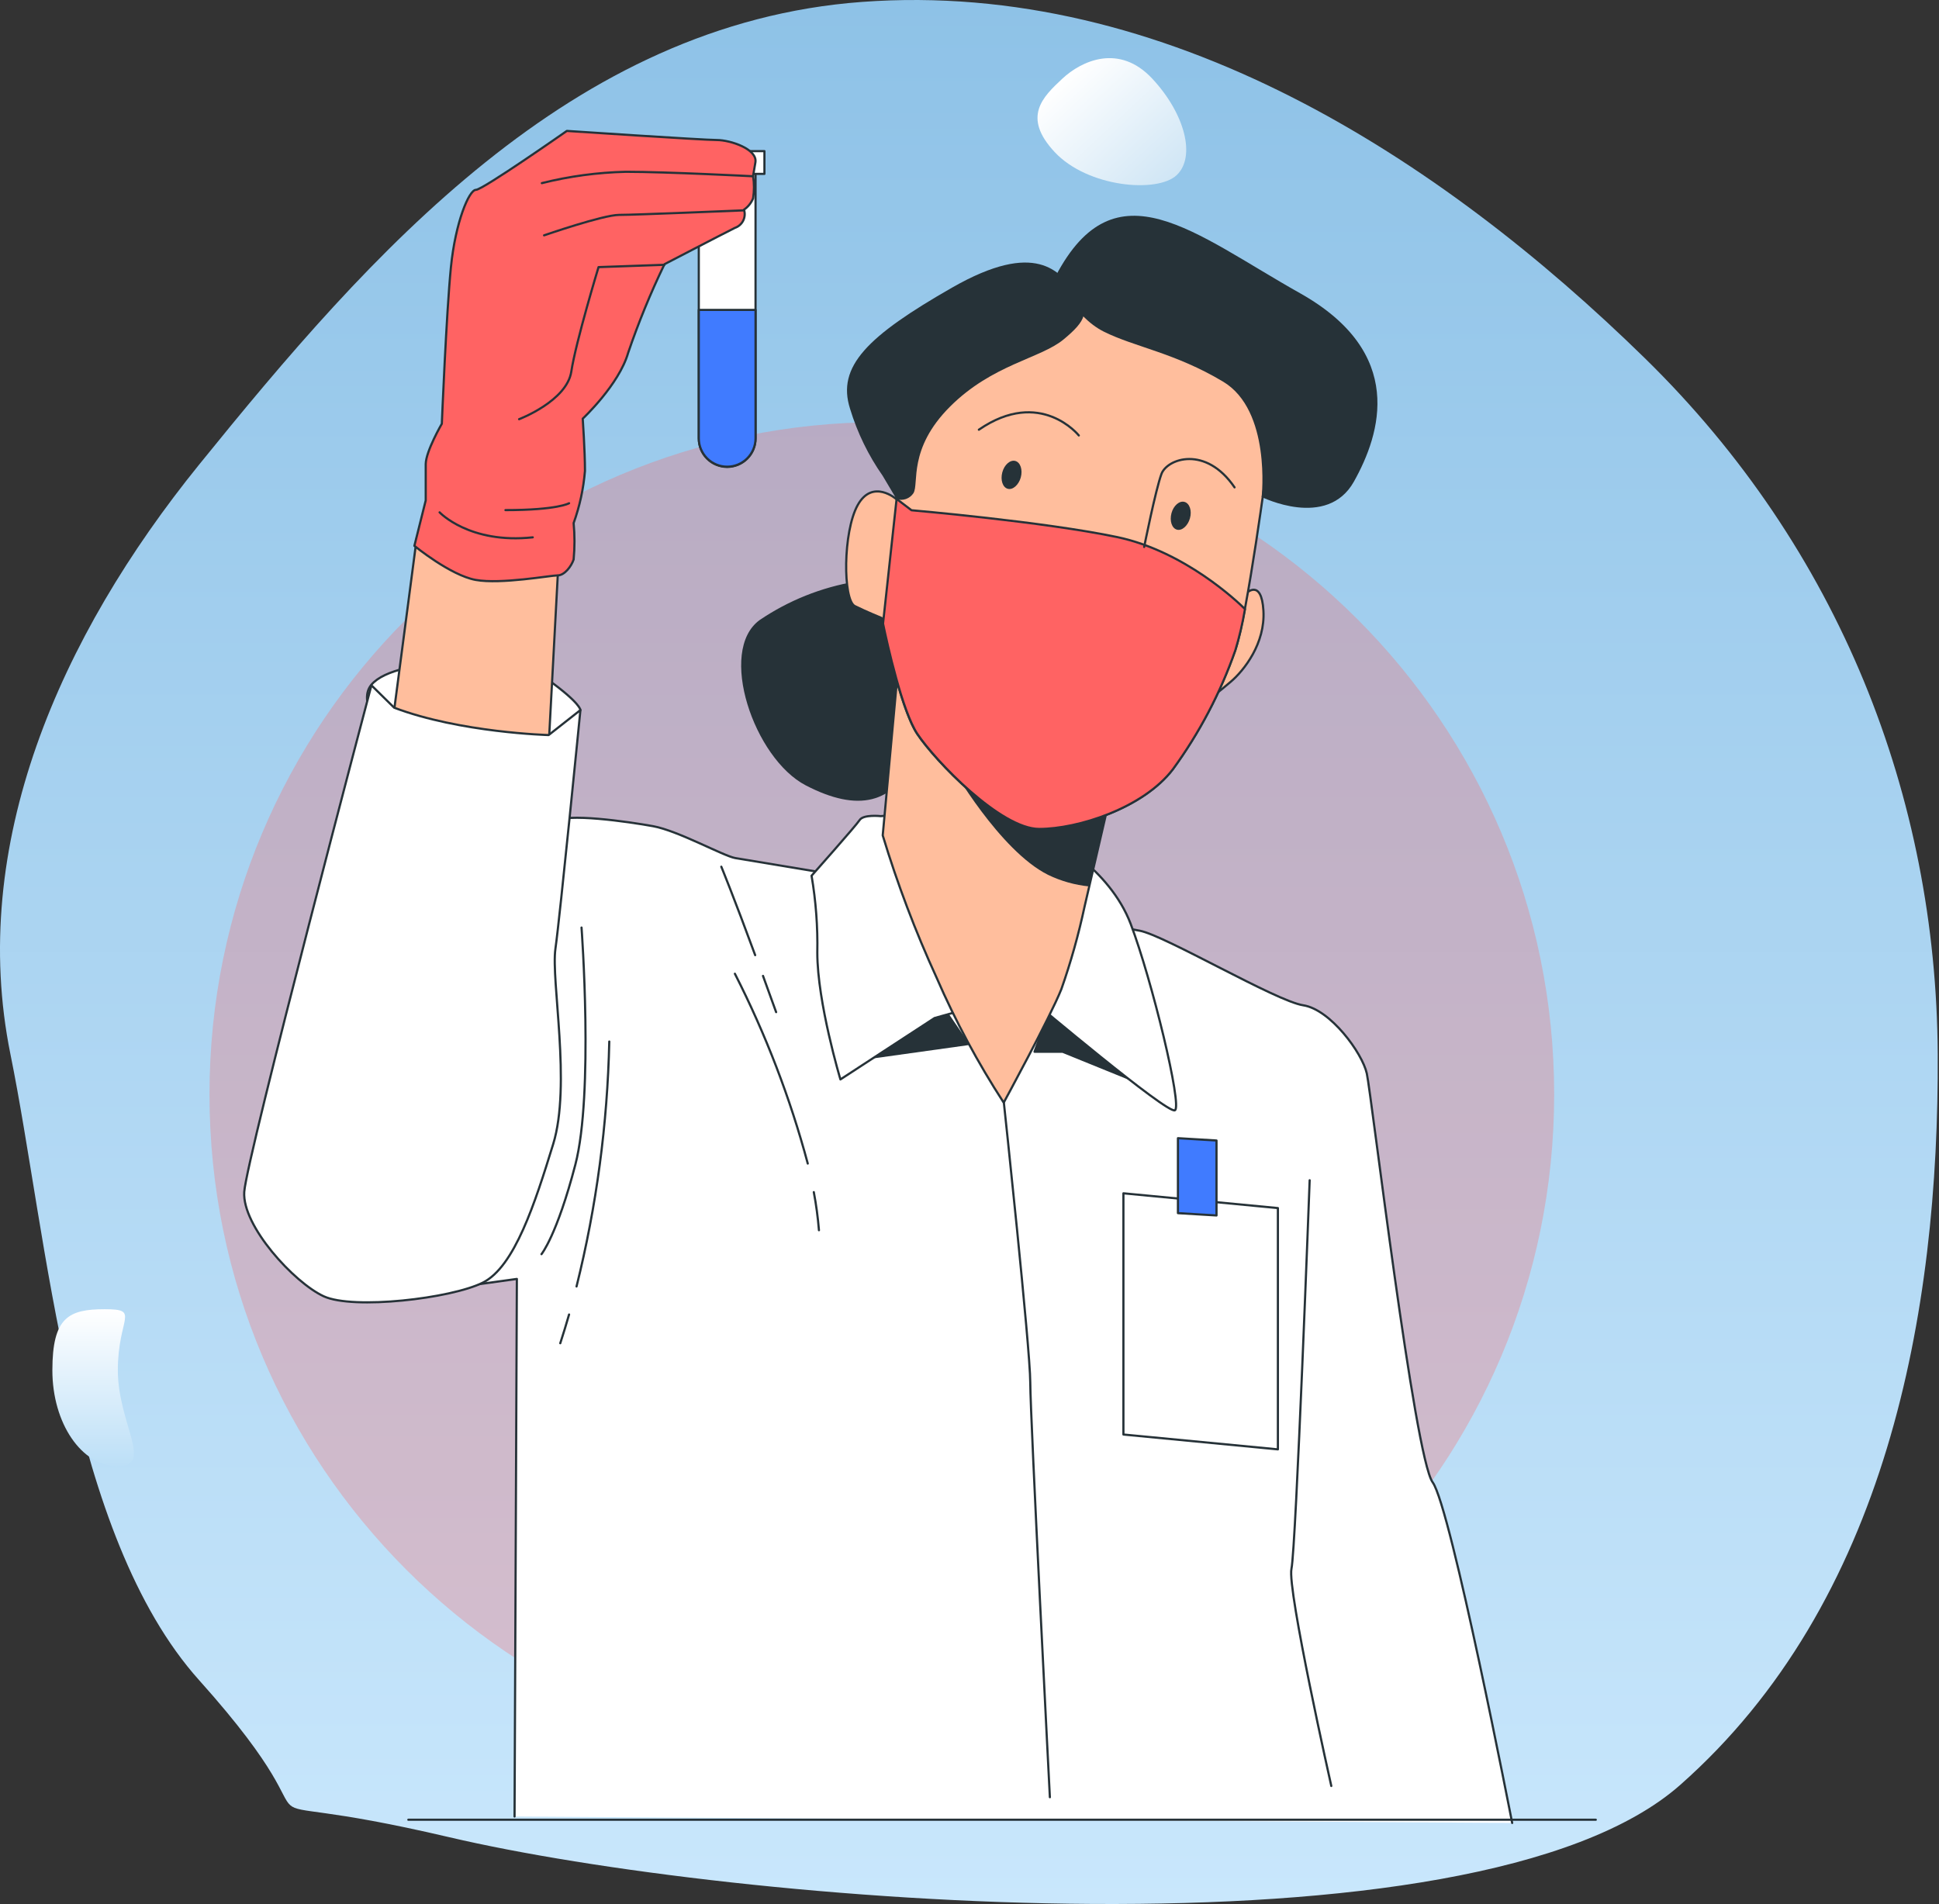 <?xml version="1.0" encoding="UTF-8"?> <svg xmlns="http://www.w3.org/2000/svg" width="889" height="873" viewBox="0 0 889 873" fill="none"><rect x="0" y="0" width="889" height="873" fill="#333333" stroke="none"/> <path fill-rule="evenodd" clip-rule="evenodd" d="M395.303 0.871C261.837 10.69 169.515 116.387 91.286 213.039C27.306 292.086 -14.651 387.514 4.783 483.358C21.818 567.367 31.447 703.613 91.286 770.365C166.823 854.628 88.909 814.945 206.098 842.4C334.792 872.549 675.956 901.794 770.365 818.388C865.037 734.751 889.031 602.021 888.414 483.358C887.8 365.305 843.461 251.638 754.168 164.27C660.209 72.334 534.539 -9.373 395.303 0.871Z" fill="url(#paint0_linear_94_1896)"></path> <path d="M528.251 36.017C543.349 52.158 548.365 72 539.455 80.334C530.545 88.669 498.672 85.89 483.574 69.748C468.476 53.607 478.103 44.455 487.013 36.121C495.924 27.786 513.153 19.876 528.251 36.017Z" fill="url(#paint1_linear_94_1896)"></path> <path d="M54.026 628.298C54.026 652.61 70.602 672.319 54.026 672.319C37.449 672.319 24.011 652.61 24.011 628.298C24.011 603.986 31.446 600.285 48.023 600.285C64.599 600.285 54.026 603.986 54.026 628.298Z" fill="url(#paint2_linear_94_1896)"></path> <path d="M404.303 810.052C574.549 810.052 712.561 672.041 712.561 501.795C712.561 331.549 574.549 193.537 404.303 193.537C234.057 193.537 96.046 331.549 96.046 501.795C96.046 672.041 234.057 810.052 404.303 810.052Z" fill="#FF6363" fill-opacity="0.29"></path> <path d="M235.914 832.895L236.974 586.398C236.974 586.398 193.44 592.417 186.156 593.477C178.872 594.537 175.521 586.091 154.66 565.264C133.8 544.438 136.98 487.157 164.064 468.416C191.149 449.676 250.482 380.905 254.654 376.733C258.826 372.56 287.997 376.733 299.453 378.819C310.909 380.905 331.736 392.498 337.07 393.421C342.405 394.344 380.843 400.705 380.843 400.705L522.49 426.729C533.946 428.816 584.969 459.012 597.486 460.927C610.002 462.842 624.57 482.814 626.656 492.184C628.742 501.554 648.508 668.199 656.853 679.655C665.197 691.112 693.307 835.836 693.307 835.836" fill="white"></path> <path d="M235.914 832.895L236.974 586.398C236.974 586.398 193.44 592.417 186.156 593.477C178.872 594.537 175.521 586.091 154.66 565.264C133.8 544.438 136.98 487.157 164.064 468.416C191.149 449.676 250.482 380.905 254.654 376.733C258.826 372.56 287.997 376.733 299.453 378.819C310.909 380.905 331.736 392.498 337.07 393.421C342.405 394.344 380.843 400.705 380.843 400.705L522.49 426.729C533.946 428.816 584.969 459.012 597.486 460.927C610.002 462.842 624.57 482.814 626.656 492.184C628.742 501.554 648.508 668.199 656.853 679.655C665.197 691.112 693.307 835.836 693.307 835.836" stroke="#263238" stroke-linecap="round" stroke-linejoin="round"></path> <path d="M474.306 482.232H487.198L524.679 497.45L482.513 459.935L474.306 482.232Z" fill="#263238" stroke="#263238" stroke-linecap="round" stroke-linejoin="round"></path> <path d="M393.428 485.756L443.836 478.711L426.258 452.926L393.428 485.756Z" fill="#263238" stroke="#263238" stroke-linecap="round" stroke-linejoin="round"></path> <path d="M266.624 425.294C266.624 425.294 272.266 501.52 263.785 534.008C255.304 566.496 248.259 575.045 248.259 575.045" stroke="#263238" stroke-linecap="round" stroke-linejoin="round"></path> <path d="M260.913 602.712C259.647 607.089 258.314 611.466 256.877 615.878L260.913 602.712Z" fill="white"></path> <path d="M260.913 602.712C259.647 607.089 258.314 611.466 256.877 615.878" stroke="#263238" stroke-linecap="round" stroke-linejoin="round"></path> <path d="M279.345 477.547C278.516 515.422 273.481 553.088 264.332 589.852L279.345 477.547Z" fill="white"></path> <path d="M279.345 477.547C278.516 515.422 273.481 553.088 264.332 589.852" stroke="#263238" stroke-linecap="round" stroke-linejoin="round"></path> <path d="M610.378 818.874C610.378 818.874 590.065 728.627 592.117 719.256C594.169 709.886 600.461 541.155 600.461 541.155" stroke="#263238" stroke-linecap="round" stroke-linejoin="round"></path> <path d="M349.826 447.454C351.696 452.63 353.702 458.17 355.845 464.074" stroke="#263238" stroke-linecap="round" stroke-linejoin="round"></path> <path d="M330.71 397.388C330.71 397.388 336.352 411.067 346.235 437.946" stroke="#263238" stroke-linecap="round" stroke-linejoin="round"></path> <path d="M373.115 546.591C374.206 552.371 374.994 558.204 375.475 564.066" stroke="#263238" stroke-linecap="round" stroke-linejoin="round"></path> <path d="M336.934 446.462C351.075 474.228 362.273 503.398 370.345 533.495" stroke="#263238" stroke-linecap="round" stroke-linejoin="round"></path> <path d="M460.251 505.554C460.251 505.554 472.356 618.201 472.356 633.83C472.356 649.458 481.35 824.037 481.35 824.037" stroke="#263238" stroke-linecap="round" stroke-linejoin="round"></path> <path d="M585.893 664.541L515.069 657.736V547.14L585.893 553.911V664.541Z" fill="white" stroke="#263238" stroke-linecap="round" stroke-linejoin="round"></path> <path d="M557.748 557.295L540.068 556.235V521.867L557.748 522.927V557.295Z" fill="#407BFF" stroke="#263238" stroke-linecap="round" stroke-linejoin="round"></path> <path d="M403.824 374.204C403.824 374.204 395.891 373.315 394.147 375.982C392.402 378.649 372.089 401.528 372.089 401.528C374.076 413.171 374.958 424.976 374.722 436.786C374.722 459.698 385.324 494.922 385.324 494.922L428.481 466.777L456.694 458.843C462.227 457.881 467.884 457.881 473.417 458.843C473.417 458.843 535.143 510.858 538.666 509.079C542.188 507.301 528.099 449.131 518.387 423.585C508.675 398.04 481.351 383.916 481.351 383.916C481.351 383.916 418.803 372.46 403.824 374.204Z" fill="white" stroke="#263238" stroke-linecap="round" stroke-linejoin="round"></path> <path d="M392.368 266.651C376.578 269.301 361.544 275.319 348.287 284.297C328.897 298.387 345.654 347.768 369.456 360.113C393.257 372.459 409.98 368.902 419.692 346.879C429.404 324.856 424.993 279.886 418.803 272.841C412.613 265.796 392.368 266.651 392.368 266.651Z" fill="#263238"></path> <path d="M413.536 286.931L404.713 383.026C411.451 405.301 419.7 427.09 429.404 448.241C438.055 468.167 448.35 487.339 460.182 505.557C460.182 505.557 481.316 466.776 486.617 453.542C490.963 441.162 494.515 428.517 497.252 415.685L510.555 358.336C510.555 358.336 486.617 352.18 457.651 330.123C441.009 317.848 426.161 303.31 413.536 286.931Z" fill="#FFBE9D" stroke="#263238" stroke-linecap="round" stroke-linejoin="round"></path> <path d="M510.555 358.334C510.555 358.334 486.617 352.179 457.651 330.121C450.11 324.408 442.894 318.277 436.038 311.757V351.119C436.038 351.119 458.233 390.001 480.495 401.116C486.457 404.001 492.883 405.808 499.475 406.451L510.555 358.334Z" fill="#263238"></path> <path d="M571.324 272.055C571.324 272.055 578.369 265.01 579.258 279.989C580.147 294.967 570.435 307.347 564.246 312.613C558.056 317.88 555.457 319.658 555.457 319.658L571.324 272.055Z" fill="#FFBE9D" stroke="#263238" stroke-linecap="round" stroke-linejoin="round"></path> <path d="M510.556 133.484C487.462 130.19 463.996 136.056 445.17 149.831C413.845 172.983 410.972 228.862 410.972 228.862C410.972 228.862 400.097 219.32 393.258 231.563C386.418 243.806 386.418 275.165 391.924 277.901C397.43 280.637 404.167 283.338 404.167 283.338C404.167 283.338 412.34 324.205 420.513 336.482C428.686 348.759 458.678 380.084 476.392 380.084C494.106 380.084 524.064 370.542 537.674 352.725C549.826 336.051 559.47 317.685 566.298 298.214C571.735 283.236 581.276 211.045 581.276 211.045C581.276 211.045 585.346 178.352 559.492 155.2C533.639 132.048 510.556 133.484 510.556 133.484Z" fill="#FFBE9D" stroke="#263238" stroke-linecap="round" stroke-linejoin="round"></path> <path d="M420.581 336.481C428.754 348.724 458.746 380.084 476.46 380.084C494.175 380.084 524.132 370.542 537.742 352.725C549.895 336.05 559.538 317.685 566.366 298.214C568.25 292 569.735 285.672 570.811 279.269C567.392 275.849 543.146 252.8 512.265 246.268C478.751 239.223 417.914 233.957 417.914 233.957L411.074 228.759L404.85 285.937C406.799 295.376 413.673 326.12 420.581 336.481Z" fill="#FF6363" stroke="#263238" stroke-linecap="round" stroke-linejoin="round"></path> <path d="M524.576 250.784C524.576 250.784 529.877 224.349 532.51 217.304C535.144 210.26 552.789 204.07 566.024 223.46" stroke="#263238" stroke-linecap="round" stroke-linejoin="round"></path> <path d="M494.619 199.656C494.619 199.656 477.007 177.633 448.794 197.023" stroke="#263238" stroke-linecap="round" stroke-linejoin="round"></path> <path d="M468.014 218.912C467.056 222.332 464.355 224.76 462.029 224.11C459.704 223.46 458.609 220.109 459.533 216.587C460.456 213.064 463.192 210.705 465.517 211.354C467.843 212.004 468.971 215.39 468.014 218.912Z" fill="#263238"></path> <path d="M545.574 237.65C544.616 241.069 541.915 243.497 539.589 242.848C537.264 242.198 536.17 238.847 537.093 235.324C538.016 231.802 540.752 229.476 543.077 230.126C545.403 230.776 546.566 234.127 545.574 237.65Z" fill="#263238"></path> <path d="M411.04 228.862C412.456 229.31 413.979 229.286 415.379 228.792C416.78 228.299 417.982 227.363 418.803 226.126C421.471 221.715 416.17 205.847 435.56 186.457C454.95 167.067 477.008 164.399 487.575 155.679C498.142 146.958 499.92 142.479 492.875 133.656C485.83 124.833 475.229 109.717 436.449 131.911C397.669 154.106 383.545 168.024 389.735 187.414C393.068 198.402 398.123 208.79 404.714 218.192L411.04 228.862Z" fill="#263238"></path> <path d="M484.052 126.509C484.052 126.509 491.986 145.01 506.075 152.054C520.165 159.099 538.7 161.766 560.791 175.001C582.883 188.235 578.437 227.87 578.437 227.87C578.437 227.87 608.395 242.849 620.74 220.826C633.085 198.802 644.678 161.766 596.049 134.442C547.42 107.119 511.376 74.494 484.052 126.509Z" fill="#263238"></path> <path d="M346.406 75.553V201.093C346.397 204.543 345.021 207.848 342.578 210.284C340.136 212.72 336.827 214.088 333.377 214.088C329.933 214.079 326.633 212.707 324.198 210.272C321.763 207.837 320.391 204.537 320.382 201.093V75.553H346.406Z" fill="white" stroke="#263238" stroke-linecap="round" stroke-linejoin="round"></path> <path d="M346.406 142.103V200.991C346.397 204.441 345.021 207.746 342.578 210.182C340.136 212.618 336.827 213.986 333.377 213.986C329.933 213.977 326.633 212.605 324.198 210.17C321.763 207.735 320.391 204.435 320.382 200.991V142.103H346.406Z" fill="#407BFF" stroke="#263238" stroke-linecap="round" stroke-linejoin="round"></path> <path d="M350.476 69.296H316.107V79.727H350.476V69.296Z" fill="white" stroke="#263238" stroke-linecap="round" stroke-linejoin="round"></path> <path d="M266.11 325.54C266.11 325.54 266.11 322.428 251.542 311.861C236.974 301.293 181.745 300.404 170.289 313.947C158.832 327.489 199.459 364.97 210.915 370.202C222.372 375.434 243.198 366.03 249.456 358.746C255.714 351.461 266.11 325.54 266.11 325.54Z" fill="white" stroke="#263238" stroke-linecap="round" stroke-linejoin="round"></path> <path d="M191.115 246.373L180.856 324.48C180.856 324.48 200.656 351.565 218.473 352.625C236.29 353.685 251.816 336.997 251.816 336.997L255.988 258.889C255.988 258.889 215.088 257.829 191.115 246.373Z" fill="#FFBE9D" stroke="#263238" stroke-linecap="round" stroke-linejoin="round"></path> <path d="M202.571 194.288C202.571 194.288 204.657 143.266 206.743 122.473C208.829 101.681 215.088 87.045 218.2 87.045C221.312 87.045 259.887 60.029 259.887 60.029C259.887 60.029 322.366 64.201 328.624 64.201C334.882 64.201 347.364 68.373 346.338 74.46L345.278 80.684C345.817 84.082 345.817 87.545 345.278 90.943C344.425 93.046 342.974 94.853 341.106 96.141C341.649 97.801 341.515 99.608 340.734 101.17C339.953 102.733 338.588 103.924 336.934 104.485C330.71 107.597 304.651 121.14 304.651 121.14C298.28 134.331 292.718 147.899 287.997 161.766C283.825 176.369 267.171 191.963 267.171 191.963C267.171 191.963 268.197 206.565 268.197 215.901C267.526 224.075 265.778 232.124 262.998 239.84C263.522 245.39 263.522 250.978 262.998 256.528C261.973 259.64 258.826 263.812 255.714 263.812C252.603 263.812 229.656 267.984 218.097 265.898C206.538 263.812 189.987 250.27 189.987 250.27L195.185 229.444V212.755C195.287 206.805 202.571 194.288 202.571 194.288Z" fill="#FF6363" stroke="#263238" stroke-linecap="round" stroke-linejoin="round"></path> <path d="M238 192.202C238 192.202 259.887 183.892 261.938 170.35C263.99 156.808 274.421 122.473 274.421 122.473L304.617 121.413" stroke="#263238" stroke-linecap="round" stroke-linejoin="round"></path> <path d="M249.456 107.904C249.456 107.904 276.541 98.534 283.825 98.534C291.109 98.534 341.106 96.448 341.106 96.448" stroke="#263238" stroke-linecap="round" stroke-linejoin="round"></path> <path d="M248.43 83.966C261.034 80.814 273.948 79.07 286.937 78.768C305.711 78.768 345.278 80.82 345.278 80.82" stroke="#263238" stroke-linecap="round" stroke-linejoin="round"></path> <path d="M201.545 234.916C201.545 234.916 215.224 249.484 244.258 246.372" stroke="#263238" stroke-linecap="round" stroke-linejoin="round"></path> <path d="M260.912 230.742C260.912 230.742 255.714 233.888 231.742 233.888" stroke="#263238" stroke-linecap="round" stroke-linejoin="round"></path> <path d="M180.719 324.479L170.288 314.219C170.288 314.219 113.007 530.861 111.982 546.49C110.956 562.118 134.894 588.143 148.436 594.367C161.978 600.59 206.743 595.392 221.346 588.108C235.948 580.824 245.284 551.654 253.628 524.569C261.972 497.485 252.568 449.574 254.654 435.005C256.74 420.437 266.11 325.573 266.11 325.573L251.542 337.029C251.542 337.029 210.915 335.935 180.719 324.479Z" fill="white" stroke="#263238" stroke-linecap="round" stroke-linejoin="round"></path> <path d="M187.217 834.366H731.643" stroke="#263238" stroke-linecap="round" stroke-linejoin="round"></path> <defs> <linearGradient id="paint0_linear_94_1896" x1="444.213" y1="0" x2="444.213" y2="872.999" gradientUnits="userSpaceOnUse"> <stop stop-color="#8EC2E7"></stop> <stop offset="1" stop-color="#C9E7FC"></stop> </linearGradient> <linearGradient id="paint1_linear_94_1896" x1="263.159" y1="245.51" x2="371.925" y2="361.79" gradientUnits="userSpaceOnUse"> <stop stop-color="white"></stop> <stop offset="1" stop-color="#91C4E8"></stop> </linearGradient> <linearGradient id="paint2_linear_94_1896" x1="42.702" y1="600.285" x2="42.702" y2="672.319" gradientUnits="userSpaceOnUse"> <stop stop-color="white"></stop> <stop offset="1" stop-color="#BCDFF7"></stop> </linearGradient> </defs> </svg> 